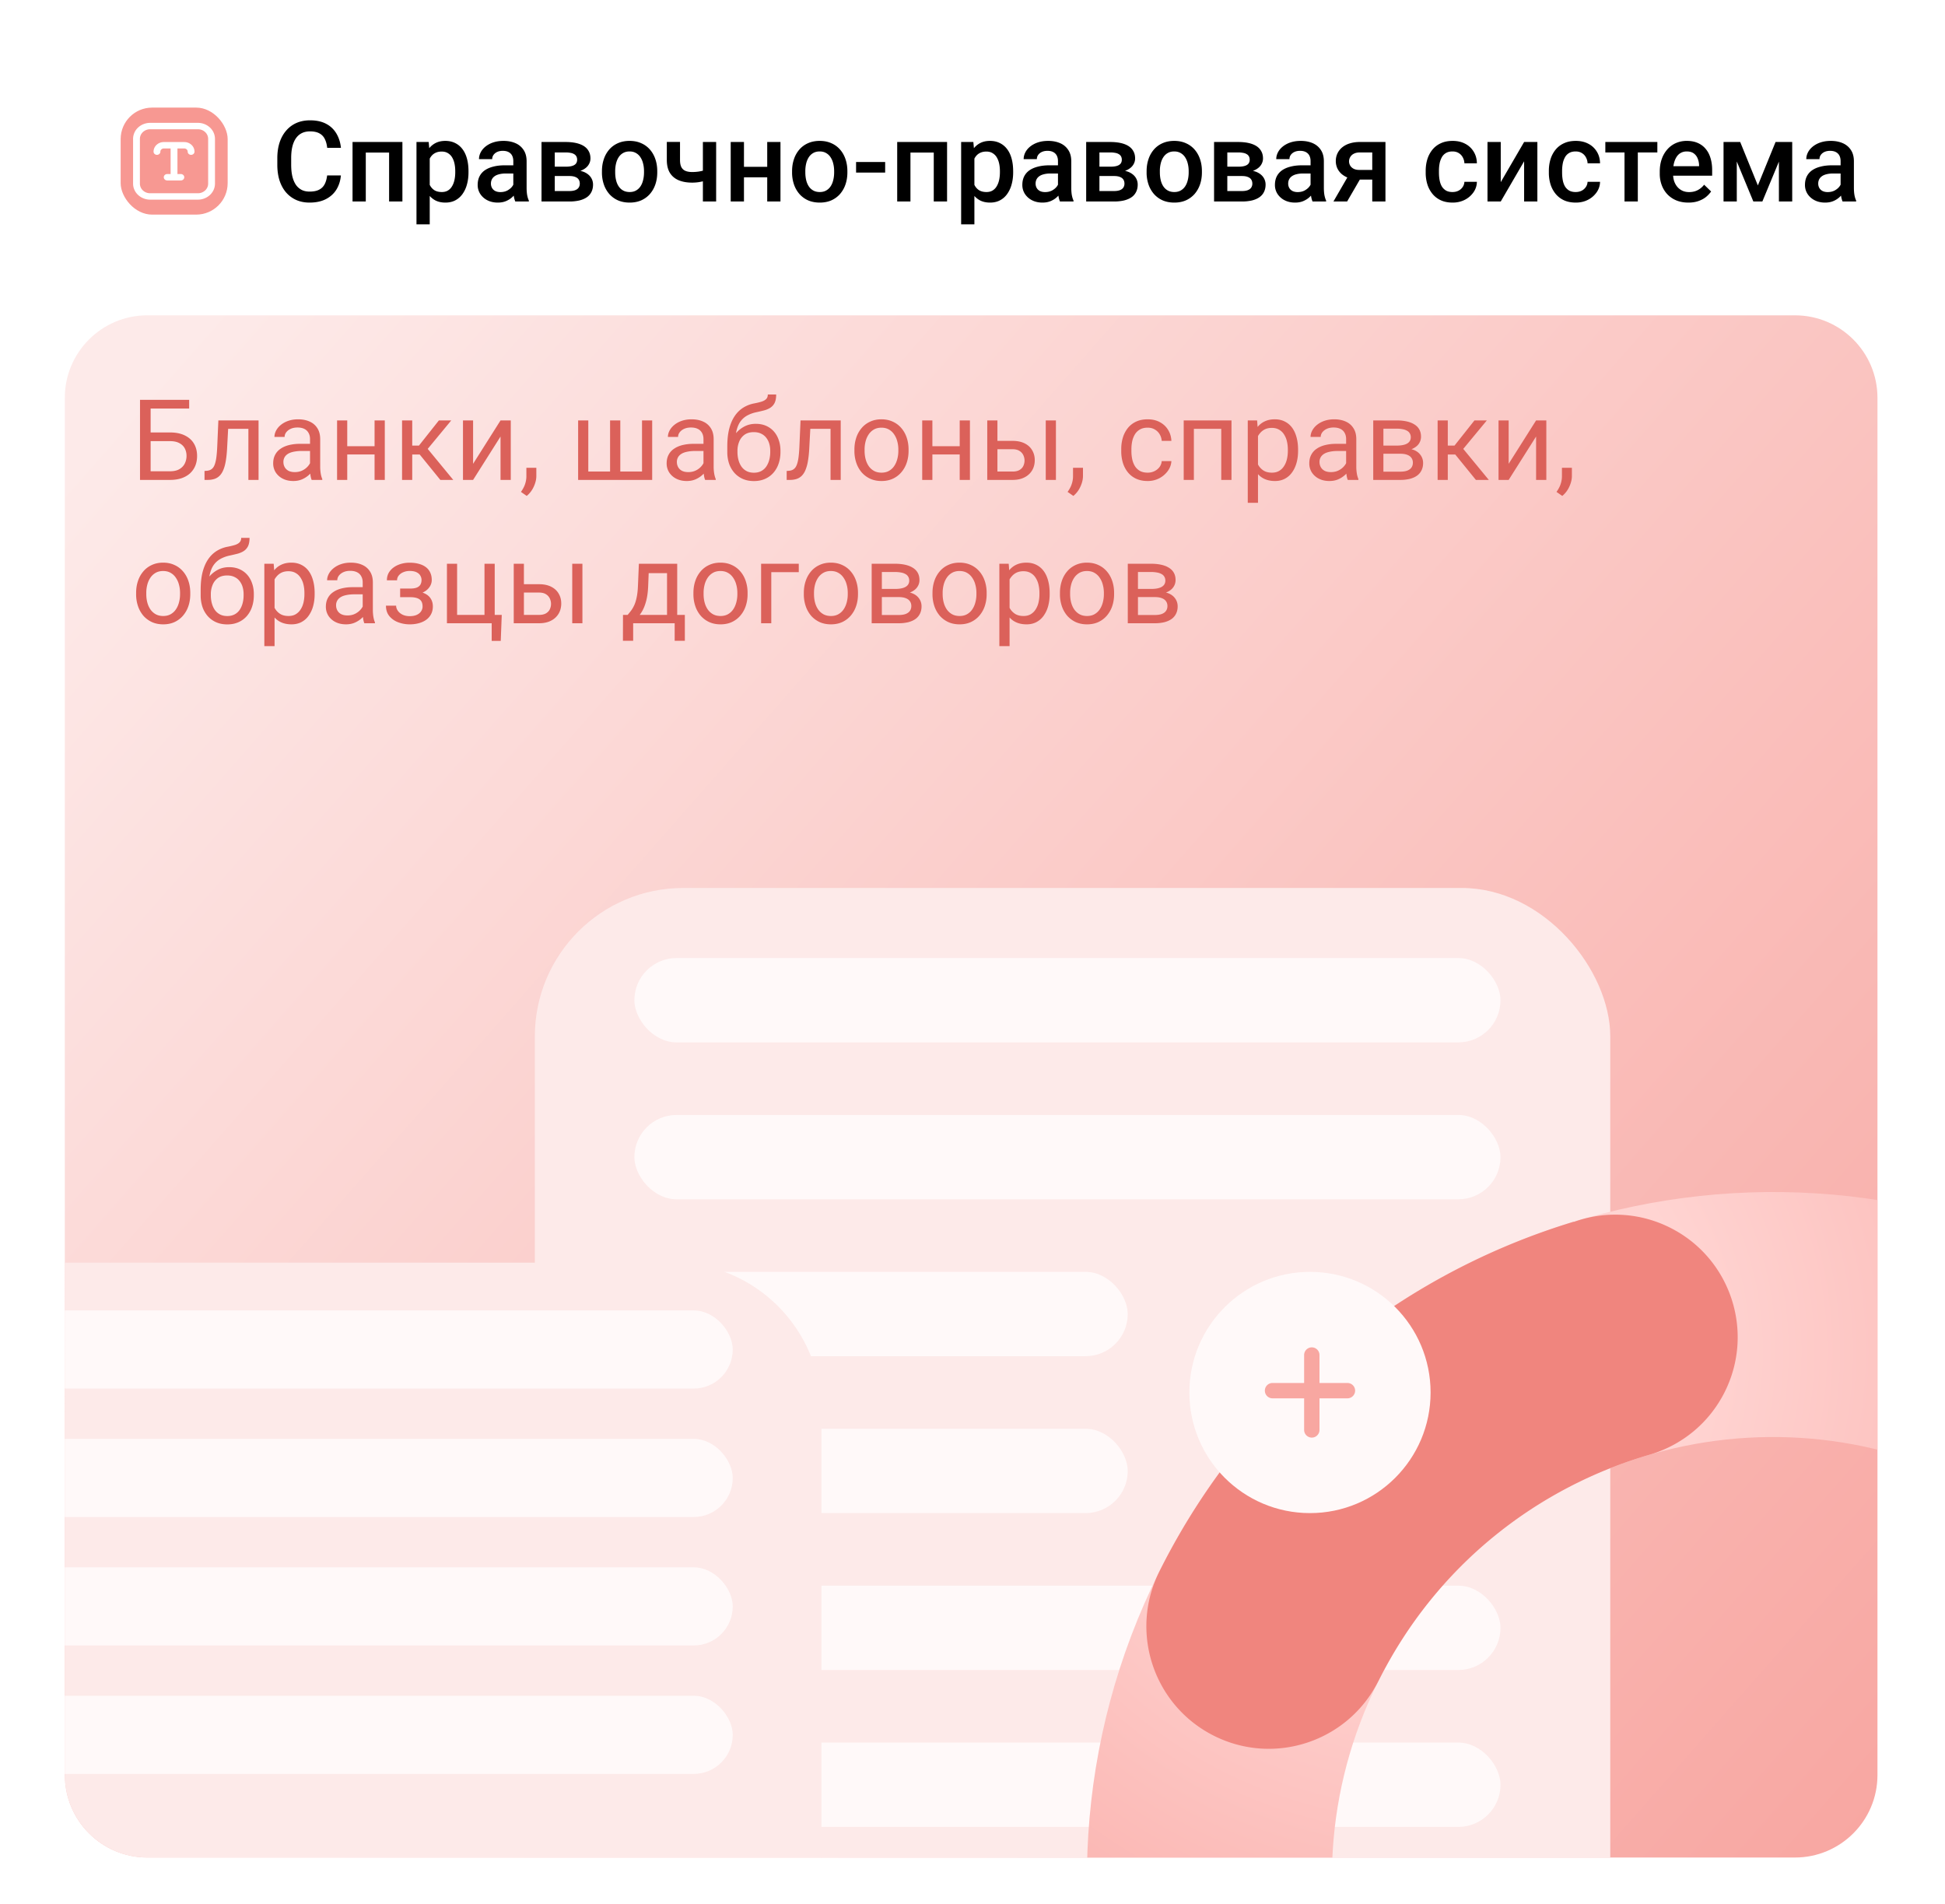 <?xml version="1.0" encoding="UTF-8"?> <svg xmlns="http://www.w3.org/2000/svg" width="380" height="372" fill="none"><rect width="379" height="371" x=".21" y=".115" fill="#fff" rx="18"></rect><g clip-path="url(#a)"><path fill="url(#b)" d="M12.663 77.717c0-8.902 7.216-16.119 16.119-16.119h321.904c8.902 0 16.119 7.217 16.119 16.12v269.028c0 8.902-7.217 16.119-16.119 16.119H28.782c-8.903 0-16.12-7.217-16.12-16.119V77.717Z"></path><path fill="#DB615A" d="M36.959 78.109v1.697h-7.542V93.75h-2.062V78.108h9.604Zm-8.025 6.37H33.2c1.146 0 2.112.193 2.9.58.788.38 1.386.913 1.794 1.6.408.688.612 1.494.612 2.418 0 .687-.114 1.317-.343 1.89-.23.566-.57 1.06-1.02 1.483-.452.415-1.007.737-1.666.966-.659.222-1.418.334-2.277.334h-5.844V78.108h2.073v13.954h3.77c.767 0 1.386-.14 1.86-.419.479-.286.83-.659 1.052-1.117.222-.459.333-.949.333-1.472s-.111-1.002-.333-1.44c-.222-.436-.573-.783-1.053-1.041-.473-.265-1.092-.398-1.858-.398h-4.265V84.48Zm19.83-2.353v1.644h-5.618v-1.644h5.618Zm1.751 0V93.75h-1.987V82.126h1.987Zm-7.852 0h1.998l-.301 5.608c-.05.866-.133 1.633-.247 2.299-.108.659-.258 1.224-.451 1.697-.187.473-.423.86-.71 1.16-.279.294-.615.512-1.01.655a4.173 4.173 0 0 1-1.363.204h-.623V92l.43-.033c.307-.021.569-.093.783-.215.222-.121.409-.3.559-.537.15-.243.272-.555.365-.934.1-.38.176-.83.226-1.354.057-.523.1-1.131.129-1.826l.215-4.974Zm17.907 9.636V85.78c0-.459-.093-.856-.28-1.193a1.828 1.828 0 0 0-.816-.794c-.365-.187-.816-.28-1.353-.28-.502 0-.942.086-1.322.258a2.3 2.3 0 0 0-.88.677c-.208.28-.312.58-.312.902H53.62c0-.415.107-.827.322-1.235.215-.408.523-.777.924-1.107a4.618 4.618 0 0 1 1.46-.795c.574-.2 1.21-.3 1.913-.3.845 0 1.59.143 2.234.43.652.286 1.16.719 1.526 1.3.372.572.558 1.292.558 2.158v5.414c0 .387.032.799.097 1.236.071.437.175.813.311 1.128v.171h-2.073c-.1-.229-.179-.533-.236-.913a7.363 7.363 0 0 1-.086-1.074Zm.344-5.06.021 1.397h-2.009a7.42 7.42 0 0 0-1.514.14c-.444.086-.817.218-1.118.397-.3.18-.53.405-.687.677a1.795 1.795 0 0 0-.236.935c0 .365.082.698.247.999.164.3.411.54.74.72.338.171.75.257 1.236.257.609 0 1.146-.129 1.612-.387a3.353 3.353 0 0 0 1.106-.945c.28-.372.43-.734.451-1.085l.849.956c-.05.301-.186.634-.408 1-.222.364-.52.715-.892 1.052a4.81 4.81 0 0 1-1.31.827c-.502.215-1.068.322-1.698.322-.788 0-1.479-.154-2.073-.462a3.544 3.544 0 0 1-1.375-1.235 3.27 3.27 0 0 1-.483-1.75c0-.624.121-1.172.365-1.644.243-.48.594-.878 1.053-1.193.458-.322 1.01-.566 1.654-.73a8.728 8.728 0 0 1 2.159-.247h2.31Zm12.654.463v1.61h-6.145v-1.61h6.145Zm-5.726-5.039V93.75h-1.987V82.126h1.987Zm7.337 0V93.75h-1.998V82.126h1.998Zm5.36 0V93.75h-1.987V82.126h1.988Zm7.627 0-5.51 6.66h-2.782l-.301-1.74h2.277l3.9-4.92h2.416ZM86.03 93.75l-4.276-5.263 1.279-1.44 5.521 6.703H86.03Zm6.402-3.147 5.36-8.476h1.999V93.75H97.79v-8.475l-5.36 8.475h-1.976V82.126h1.976v8.476Zm12.354.784v1.6c0 .652-.165 1.34-.494 2.063-.33.73-.792 1.34-1.386 1.826l-1.128-.784a6.22 6.22 0 0 0 .58-.966c.157-.323.276-.66.354-1.01a4.5 4.5 0 0 0 .129-1.096v-1.633h1.945Zm8.164-9.26h1.987v9.99h4.254v-9.99h1.998v9.99h4.243v-9.99h1.987V93.75h-14.469V82.126Zm24.492 9.636V85.78c0-.459-.093-.856-.279-1.193a1.83 1.83 0 0 0-.817-.794c-.365-.187-.816-.28-1.353-.28-.502 0-.942.086-1.322.258a2.294 2.294 0 0 0-.88.677c-.208.28-.312.58-.312.902h-1.987c0-.415.107-.827.322-1.235.215-.408.523-.777.924-1.107a4.614 4.614 0 0 1 1.461-.795c.573-.2 1.21-.3 1.912-.3.845 0 1.59.143 2.234.43.652.286 1.16.719 1.526 1.3.372.572.558 1.292.558 2.158v5.414c0 .387.032.799.097 1.236.072.437.175.813.311 1.128v.171h-2.073c-.1-.229-.179-.533-.236-.913a7.405 7.405 0 0 1-.086-1.074Zm.344-5.06.021 1.397h-2.009c-.565 0-1.07.047-1.514.14-.444.086-.817.218-1.117.397-.301.18-.53.405-.688.677a1.79 1.79 0 0 0-.236.935c0 .365.082.698.247.999.164.3.412.54.741.72.337.171.748.257 1.235.257.609 0 1.146-.129 1.612-.387a3.356 3.356 0 0 0 1.106-.945c.279-.372.43-.734.451-1.085l.849.956c-.05.301-.186.634-.408 1a4.762 4.762 0 0 1-.892 1.052c-.365.33-.802.605-1.31.827-.502.215-1.067.322-1.698.322-.787 0-1.479-.154-2.073-.462a3.543 3.543 0 0 1-1.375-1.235 3.272 3.272 0 0 1-.483-1.75c0-.624.121-1.172.365-1.644.243-.48.594-.878 1.053-1.193.458-.322 1.009-.566 1.654-.73a8.722 8.722 0 0 1 2.159-.247h2.31Zm12.224-9.635h1.633c0 .702-.107 1.26-.322 1.676a2.347 2.347 0 0 1-.881.945c-.365.222-.781.39-1.246.505-.458.115-.935.225-1.429.333a6.54 6.54 0 0 0-1.719.612 4.013 4.013 0 0 0-1.353 1.16c-.373.502-.648 1.153-.827 1.955-.172.802-.219 1.794-.14 2.976v.988h-1.633v-.988c0-1.325.126-2.481.376-3.47.258-.988.62-1.822 1.085-2.503a5.653 5.653 0 0 1 1.655-1.622 6.238 6.238 0 0 1 2.126-.827 14.367 14.367 0 0 0 1.44-.344c.401-.128.705-.3.913-.515.215-.215.322-.509.322-.881Zm-2.352 5.726c.759 0 1.436.132 2.03.397a4.353 4.353 0 0 1 1.515 1.106c.415.473.73 1.032.945 1.676.222.638.333 1.332.333 2.084v.237c0 .809-.118 1.56-.355 2.255a5.207 5.207 0 0 1-1.02 1.805 4.63 4.63 0 0 1-1.633 1.192c-.637.287-1.364.43-2.18.43-.817 0-1.547-.143-2.192-.43a4.769 4.769 0 0 1-1.633-1.192 5.345 5.345 0 0 1-1.031-1.805 7.164 7.164 0 0 1-.344-2.255v-.237c0-.179.033-.354.097-.526.064-.172.143-.347.236-.527a4.55 4.55 0 0 0 .269-.569 6.882 6.882 0 0 1 1.085-1.794 5.462 5.462 0 0 1 1.665-1.332c.652-.344 1.389-.516 2.213-.516Zm-.387 1.622c-.73 0-1.332.168-1.805.504a3.053 3.053 0 0 0-1.042 1.343 4.63 4.63 0 0 0-.343 1.794v.237c0 .544.064 1.06.193 1.546.129.487.322.92.58 1.3.265.373.598.666.999.881.408.215.888.322 1.44.322.551 0 1.027-.107 1.428-.322.401-.215.731-.508.988-.88a4.21 4.21 0 0 0 .581-1.3 6.063 6.063 0 0 0 .193-1.547v-.237c0-.487-.065-.949-.193-1.386a3.42 3.42 0 0 0-.591-1.16 2.682 2.682 0 0 0-.999-.795c-.401-.2-.878-.3-1.429-.3Zm15.232-2.289v1.644h-5.618v-1.644h5.618Zm1.751 0V93.75h-1.987V82.126h1.987Zm-7.852 0h1.998l-.301 5.608c-.05.866-.132 1.633-.247 2.299a7.841 7.841 0 0 1-.451 1.697c-.186.473-.423.86-.709 1.16a2.594 2.594 0 0 1-1.01.655 4.17 4.17 0 0 1-1.364.204h-.623V92l.43-.033c.307-.021.569-.093.784-.215.222-.121.408-.3.558-.537.151-.243.272-.555.366-.934.1-.38.175-.83.225-1.354.057-.523.1-1.131.129-1.826l.215-4.974Zm10.527 5.94v-.246c0-.838.122-1.615.365-2.331a5.553 5.553 0 0 1 1.053-1.88 4.709 4.709 0 0 1 1.665-1.246c.652-.301 1.382-.451 2.192-.451.816 0 1.55.15 2.202.45a4.678 4.678 0 0 1 1.676 1.247c.465.53.82 1.157 1.063 1.88.244.716.365 1.493.365 2.33v.248c0 .838-.121 1.615-.365 2.33a5.576 5.576 0 0 1-1.063 1.88 4.885 4.885 0 0 1-1.665 1.247c-.645.293-1.375.44-2.192.44-.816 0-1.55-.147-2.202-.44a4.985 4.985 0 0 1-1.676-1.246 5.693 5.693 0 0 1-1.053-1.88 7.21 7.21 0 0 1-.365-2.331Zm1.988-.246v.247c0 .58.068 1.128.204 1.643.136.509.34.96.612 1.354a3.1 3.1 0 0 0 1.042.935c.415.222.899.333 1.45.333.544 0 1.021-.111 1.429-.333a3 3 0 0 0 1.031-.935c.272-.394.476-.845.612-1.354a6.085 6.085 0 0 0 .215-1.643v-.247c0-.573-.071-1.114-.215-1.622a4.16 4.16 0 0 0-.623-1.364 2.963 2.963 0 0 0-1.031-.946c-.408-.229-.888-.344-1.439-.344-.545 0-1.024.115-1.44.344a3.09 3.09 0 0 0-1.031.945 4.314 4.314 0 0 0-.612 1.365 6.254 6.254 0 0 0-.204 1.622Zm18.97-.655v1.61h-6.144v-1.61h6.144Zm-5.725-5.039V93.75h-1.988V82.126h1.988Zm7.337 0V93.75H187.5V82.126h1.998Zm4.834 3.997h3.491c.938 0 1.729.164 2.374.494.644.322 1.131.77 1.461 1.343.336.565.505 1.21.505 1.933 0 .537-.094 1.042-.28 1.515a3.392 3.392 0 0 1-.838 1.224c-.365.351-.82.627-1.364.828-.537.193-1.156.29-1.858.29h-4.942V82.126h1.988v9.99h2.954c.573 0 1.031-.103 1.375-.31.344-.209.591-.477.741-.806a2.462 2.462 0 0 0 0-2.063 1.925 1.925 0 0 0-.741-.838c-.344-.229-.802-.344-1.375-.344h-3.491v-1.632Zm11.966-3.997V93.75h-1.987V82.126h1.987Zm5.285 9.26v1.6c0 .652-.164 1.34-.494 2.063a4.954 4.954 0 0 1-1.385 1.826l-1.128-.784a6.22 6.22 0 0 0 .58-.966c.157-.323.275-.66.354-1.01a4.5 4.5 0 0 0 .129-1.096v-1.633h1.944Zm12.644.946c.473 0 .91-.097 1.311-.29.401-.194.73-.459.988-.795.258-.344.405-.734.44-1.171h1.891c-.036.687-.269 1.328-.698 1.923a4.775 4.775 0 0 1-1.665 1.428 4.834 4.834 0 0 1-2.267.537c-.874 0-1.636-.154-2.288-.462a4.523 4.523 0 0 1-1.611-1.267 5.638 5.638 0 0 1-.956-1.848 7.786 7.786 0 0 1-.312-2.223v-.452c0-.78.104-1.518.312-2.213a5.621 5.621 0 0 1 .956-1.858c.429-.537.966-.96 1.611-1.267.652-.308 1.414-.462 2.288-.462.91 0 1.704.186 2.385.558.68.365 1.214.867 1.6 1.504.394.63.609 1.346.645 2.149h-1.891a2.857 2.857 0 0 0-.408-1.3 2.543 2.543 0 0 0-.945-.924c-.394-.236-.856-.355-1.386-.355-.609 0-1.121.122-1.536.366a2.698 2.698 0 0 0-.978.966 4.51 4.51 0 0 0-.515 1.343 7.333 7.333 0 0 0-.151 1.493v.452c0 .508.05 1.01.151 1.504.1.494.268.941.505 1.342.243.401.569.724.977.967.416.236.931.355 1.547.355Zm14.609-10.206v1.644h-5.876v-1.644h5.876Zm-5.586 0V93.75h-1.987V82.126h1.987Zm7.348 0V93.75H238.6V82.126h1.998Zm5.178 2.235v13.857h-1.998V82.126h1.826l.172 2.235Zm7.831 3.48v.226c0 .845-.1 1.63-.301 2.352-.2.717-.494 1.34-.881 1.87-.379.53-.848.941-1.407 1.235-.559.293-1.199.44-1.923.44-.737 0-1.389-.121-1.955-.365a3.854 3.854 0 0 1-1.439-1.063 5.444 5.444 0 0 1-.946-1.676 9.713 9.713 0 0 1-.472-2.202v-1.203c.086-.86.247-1.63.483-2.31.236-.68.548-1.26.935-1.74.394-.487.87-.856 1.428-1.107.559-.258 1.204-.386 1.934-.386s1.379.143 1.944.43c.566.279 1.042.68 1.429 1.202.387.523.677 1.15.87 1.88.201.724.301 1.53.301 2.417Zm-1.998.226v-.226c0-.58-.061-1.124-.183-1.632a4.106 4.106 0 0 0-.569-1.354 2.714 2.714 0 0 0-.967-.924c-.394-.229-.863-.344-1.407-.344-.501 0-.938.086-1.311.258a2.835 2.835 0 0 0-.934.698 3.707 3.707 0 0 0-.634.989 5.6 5.6 0 0 0-.354 1.138v2.783c.143.5.343.974.601 1.418.258.437.602.79 1.031 1.063.43.265.971.398 1.622.398.538 0 .999-.111 1.386-.333.394-.23.716-.541.967-.935.258-.394.448-.845.569-1.354a7.12 7.12 0 0 0 .183-1.643Zm11.387 3.695V85.78c0-.459-.093-.856-.28-1.193a1.828 1.828 0 0 0-.816-.794c-.365-.187-.817-.28-1.354-.28-.501 0-.941.086-1.321.258a2.306 2.306 0 0 0-.881.677c-.207.28-.311.58-.311.902h-1.988c0-.415.108-.827.323-1.235.215-.408.522-.777.924-1.107a4.62 4.62 0 0 1 1.46-.795c.573-.2 1.211-.3 1.913-.3.845 0 1.589.143 2.234.43.652.286 1.16.719 1.525 1.3.373.572.559 1.292.559 2.158v5.414c0 .387.032.799.097 1.236a4.8 4.8 0 0 0 .311 1.128v.171h-2.073c-.1-.229-.179-.533-.236-.913a7.267 7.267 0 0 1-.086-1.074Zm.343-5.06.022 1.397h-2.009c-.566 0-1.071.047-1.515.14-.444.086-.816.218-1.117.397-.301.18-.53.405-.687.677a1.79 1.79 0 0 0-.237.935c0 .365.083.698.247.999.165.3.412.54.742.72.336.171.748.257 1.235.257.609 0 1.146-.129 1.611-.387a3.35 3.35 0 0 0 1.107-.945c.279-.372.429-.734.451-1.085l.849.956c-.051.301-.187.634-.409 1a4.802 4.802 0 0 1-2.202 1.88c-.501.214-1.067.321-1.697.321-.788 0-1.479-.154-2.073-.462a3.536 3.536 0 0 1-1.375-1.235 3.264 3.264 0 0 1-.484-1.75c0-.624.122-1.172.366-1.644a3.17 3.17 0 0 1 1.052-1.193c.459-.322 1.01-.566 1.655-.73a8.722 8.722 0 0 1 2.159-.247h2.309Zm10.227 1.934h-3.814l-.021-1.59h3.115c.616 0 1.128-.06 1.536-.182.416-.122.727-.305.935-.548.208-.244.311-.544.311-.902 0-.28-.06-.523-.182-.73a1.329 1.329 0 0 0-.527-.527 2.598 2.598 0 0 0-.88-.312 6.025 6.025 0 0 0-1.214-.107h-2.546v10.011h-1.987V82.126h4.533c.737 0 1.4.065 1.987.194.594.129 1.099.326 1.515.59.422.258.744.588.966.989.222.401.333.874.333 1.418a2.39 2.39 0 0 1-.848 1.837 3.432 3.432 0 0 1-1.031.601c-.409.15-.878.247-1.408.29l-.773.591Zm0 5.114h-4.533l.988-1.612h3.545c.551 0 1.01-.068 1.375-.204.365-.143.637-.344.816-.602.187-.264.28-.58.28-.945s-.093-.677-.28-.934c-.179-.265-.451-.466-.816-.602-.365-.143-.824-.215-1.375-.215h-3.019l.022-1.59h3.77l.72.602c.637.05 1.178.208 1.622.473a2.73 2.73 0 0 1 1.01 1.01c.229.4.344.837.344 1.31 0 .544-.104 1.024-.312 1.44-.2.415-.494.762-.881 1.041-.386.273-.856.48-1.407.623a7.815 7.815 0 0 1-1.869.204Zm9.292-11.624V93.75h-1.987V82.126h1.987Zm7.627 0-5.511 6.66h-2.782l-.301-1.74h2.277l3.9-4.92h2.417Zm-2.138 11.623-4.275-5.263 1.278-1.44 5.522 6.703h-2.525Zm6.403-3.147 5.36-8.476h1.998V93.75h-1.998v-8.475l-5.36 8.475h-1.977V82.126h1.977v8.476Zm12.353.784v1.6c0 .652-.165 1.34-.494 2.063-.33.73-.791 1.34-1.386 1.826l-1.128-.784c.229-.315.423-.637.58-.966a4.56 4.56 0 0 0 .355-1.01 4.5 4.5 0 0 0 .129-1.096v-1.633h1.944Zm-280.51 24.681v-.247c0-.838.121-1.615.364-2.331a5.533 5.533 0 0 1 1.053-1.88 4.69 4.69 0 0 1 1.665-1.246c.652-.301 1.383-.451 2.192-.451.816 0 1.55.15 2.202.451a4.666 4.666 0 0 1 1.676 1.246c.465.53.82 1.156 1.063 1.88.244.716.365 1.493.365 2.331v.247c0 .838-.121 1.615-.365 2.331a5.579 5.579 0 0 1-1.063 1.88 4.874 4.874 0 0 1-1.665 1.246c-.645.294-1.375.44-2.192.44-.816 0-1.55-.146-2.202-.44a4.983 4.983 0 0 1-1.676-1.246 5.678 5.678 0 0 1-1.053-1.88 7.196 7.196 0 0 1-.365-2.331Zm1.987-.247v.247c0 .58.068 1.128.204 1.643.136.509.34.96.612 1.354.28.394.627.705 1.042.935.415.222.899.333 1.45.333.544 0 1.02-.111 1.429-.333.415-.23.759-.541 1.031-.935.272-.394.476-.845.612-1.354a6.106 6.106 0 0 0 .215-1.643v-.247c0-.573-.071-1.114-.215-1.622a4.177 4.177 0 0 0-.623-1.365 2.959 2.959 0 0 0-1.03-.945c-.41-.229-.889-.344-1.44-.344-.545 0-1.024.115-1.44.344a3.089 3.089 0 0 0-1.031.945 4.316 4.316 0 0 0-.612 1.365 6.247 6.247 0 0 0-.204 1.622Zm18.54-10.753h1.633c0 .702-.107 1.26-.322 1.676a2.343 2.343 0 0 1-.88.945c-.366.222-.781.39-1.247.505-.458.114-.934.225-1.428.333a6.553 6.553 0 0 0-1.72.612 4.016 4.016 0 0 0-1.353 1.16c-.372.502-.648 1.153-.827 1.955-.172.803-.218 1.794-.14 2.976v.988h-1.632v-.988c0-1.325.125-2.481.376-3.47.257-.988.62-1.822 1.085-2.503a5.655 5.655 0 0 1 1.654-1.622 6.259 6.259 0 0 1 2.127-.827 14.19 14.19 0 0 0 1.44-.344c.4-.129.705-.3.912-.515.215-.215.323-.509.323-.881Zm-2.352 5.725c.76 0 1.436.133 2.03.398a4.35 4.35 0 0 1 1.515 1.106c.415.473.73 1.032.945 1.676.222.638.333 1.332.333 2.084v.236c0 .81-.118 1.562-.354 2.256a5.208 5.208 0 0 1-1.02 1.805 4.634 4.634 0 0 1-1.633 1.192c-.638.287-1.365.43-2.181.43-.817 0-1.547-.143-2.192-.43a4.767 4.767 0 0 1-1.632-1.192 5.347 5.347 0 0 1-1.032-1.805 7.154 7.154 0 0 1-.343-2.256v-.236c0-.179.032-.354.096-.526.065-.172.144-.348.237-.527.1-.179.19-.368.268-.569a6.915 6.915 0 0 1 1.085-1.794 5.485 5.485 0 0 1 1.665-1.332c.652-.344 1.39-.516 2.213-.516Zm-.387 1.623c-.73 0-1.332.168-1.804.504a3.049 3.049 0 0 0-1.042 1.343 4.632 4.632 0 0 0-.344 1.794v.236c0 .545.064 1.06.193 1.547.13.487.322.921.58 1.3.265.373.598.666 1 .881.408.215.887.322 1.439.322.551 0 1.028-.107 1.428-.322a2.78 2.78 0 0 0 .989-.881c.258-.379.451-.813.58-1.3a6.02 6.02 0 0 0 .193-1.547v-.236c0-.487-.064-.949-.193-1.386a3.43 3.43 0 0 0-.59-1.16 2.691 2.691 0 0 0-1-.795c-.401-.2-.877-.3-1.429-.3Zm9.26-.054v13.857h-1.998v-16.092h1.826l.172 2.235Zm7.831 3.48v.226c0 .845-.1 1.629-.3 2.352a5.78 5.78 0 0 1-.881 1.87 4.01 4.01 0 0 1-1.408 1.235c-.558.294-1.2.44-1.923.44-.737 0-1.389-.121-1.955-.365a3.855 3.855 0 0 1-1.44-1.063 5.435 5.435 0 0 1-.944-1.676 9.707 9.707 0 0 1-.473-2.202v-1.203c.086-.86.247-1.63.483-2.31.237-.68.548-1.26.935-1.74.394-.487.87-.856 1.429-1.107.558-.257 1.203-.386 1.933-.386s1.379.143 1.945.429c.565.28 1.042.681 1.428 1.203.387.523.677 1.15.87 1.88.2.724.301 1.529.301 2.417Zm-1.998.226v-.226c0-.58-.06-1.124-.182-1.633a4.13 4.13 0 0 0-.57-1.353 2.712 2.712 0 0 0-.967-.924c-.394-.229-.863-.344-1.407-.344-.501 0-.938.086-1.31.258a2.843 2.843 0 0 0-.935.698 3.71 3.71 0 0 0-.634.989 5.69 5.69 0 0 0-.354 1.138v2.783c.143.501.343.974.601 1.418.258.436.602.791 1.032 1.063.43.265.97.398 1.622.398.537 0 .999-.111 1.385-.333.394-.23.716-.541.967-.935.258-.394.448-.845.57-1.354a7.13 7.13 0 0 0 .182-1.643Zm11.387 3.695v-5.983c0-.459-.093-.856-.28-1.193a1.828 1.828 0 0 0-.816-.794c-.365-.187-.816-.28-1.353-.28-.502 0-.942.086-1.322.258a2.295 2.295 0 0 0-.88.677c-.208.279-.312.58-.312.902H63.91c0-.415.107-.827.322-1.235.215-.408.523-.777.924-1.107a4.643 4.643 0 0 1 1.46-.795c.574-.2 1.211-.3 1.913-.3.845 0 1.59.143 2.234.429.652.287 1.16.72 1.526 1.3.372.573.558 1.293.558 2.159v5.414c0 .387.032.799.097 1.236.071.437.175.813.311 1.128v.172h-2.073c-.1-.23-.179-.534-.236-.914a7.347 7.347 0 0 1-.086-1.074Zm.344-5.059.021 1.396h-2.009c-.566 0-1.07.047-1.514.14-.444.086-.817.218-1.118.397-.3.179-.53.405-.687.677a1.794 1.794 0 0 0-.236.935c0 .365.082.698.247.999.164.3.411.54.74.719.338.172.75.258 1.236.258.609 0 1.146-.129 1.612-.387a3.348 3.348 0 0 0 1.106-.945c.28-.372.43-.734.451-1.085l.849.956c-.05.301-.186.634-.408.999a4.793 4.793 0 0 1-2.203 1.88c-.5.215-1.067.322-1.697.322-.787 0-1.479-.154-2.073-.462a3.541 3.541 0 0 1-1.375-1.235 3.27 3.27 0 0 1-.483-1.751c0-.623.121-1.171.365-1.643.243-.48.594-.878 1.053-1.193.458-.322 1.01-.566 1.654-.73a8.714 8.714 0 0 1 2.159-.247h2.31Zm9.109 1.493h-2.138v-1.225h1.977c.551 0 .988-.068 1.31-.204.323-.143.552-.34.688-.591.136-.25.204-.544.204-.881 0-.3-.079-.583-.236-.848-.15-.272-.394-.491-.73-.655-.337-.172-.789-.258-1.354-.258-.459 0-.874.082-1.246.247a2.21 2.21 0 0 0-.892.655c-.215.272-.322.58-.322.924h-1.988c0-.709.2-1.318.602-1.826.408-.516.949-.913 1.622-1.193a5.805 5.805 0 0 1 2.224-.419c.673 0 1.274.076 1.804.226.537.143.992.358 1.365.644.372.28.655.631.848 1.053.2.416.301.899.301 1.45 0 .394-.093.767-.28 1.118a2.907 2.907 0 0 1-.805.934c-.35.265-.777.473-1.278.623a5.73 5.73 0 0 1-1.676.226Zm-2.138-.752h2.138c.695 0 1.307.068 1.837.204.53.129.974.322 1.332.58.358.258.626.577.806.956.186.372.279.802.279 1.289 0 .544-.111 1.035-.333 1.472a3.08 3.08 0 0 1-.924 1.096c-.401.3-.88.529-1.44.687a6.66 6.66 0 0 1-1.836.236 6.382 6.382 0 0 1-2.192-.386 4.094 4.094 0 0 1-1.75-1.193c-.459-.544-.688-1.235-.688-2.073h1.987c0 .351.111.684.333.999.222.315.53.569.924.763.401.193.863.29 1.386.29.558 0 1.024-.086 1.396-.258.373-.172.652-.401.838-.688.193-.286.29-.598.29-.934 0-.437-.086-.788-.258-1.053-.172-.265-.437-.458-.795-.58-.35-.129-.802-.193-1.353-.193h-1.977v-1.214Zm9.142 6.306v-11.624h1.987v9.991h5.35v-9.991h1.998v11.624h-9.335Zm10.71-1.633-.194 5.081h-1.772v-3.448h-1.515v-1.633h3.48Zm3.792-5.994h3.491c.938 0 1.73.164 2.374.494.645.322 1.132.77 1.461 1.342.337.566.505 1.211.505 1.934 0 .537-.093 1.042-.279 1.515a3.42 3.42 0 0 1-.838 1.224c-.366.351-.82.627-1.365.827-.537.194-1.156.291-1.858.291h-4.941v-11.624h1.987v9.991h2.954c.573 0 1.031-.104 1.375-.312.344-.208.591-.476.741-.805.151-.33.226-.674.226-1.032 0-.351-.075-.694-.226-1.031a1.923 1.923 0 0 0-.741-.838c-.344-.229-.802-.344-1.375-.344h-3.491v-1.632Zm11.967-3.997v11.624h-1.988v-11.624h1.988Zm11.032 0h1.987l-.172 4.351c-.043 1.103-.168 2.055-.376 2.857-.207.803-.472 1.486-.795 2.052a6.124 6.124 0 0 1-1.085 1.407c-.393.38-.802.699-1.224.957h-.988l.053-1.623.408-.01c.237-.28.466-.566.688-.86.222-.3.426-.655.612-1.063.186-.416.34-.92.462-1.515.129-.601.211-1.335.247-2.202l.183-4.351Zm.494 0h6.993v11.624h-1.987v-9.787h-5.006v-1.837Zm-3.599 9.991h12.085v5.059h-1.987v-3.426h-8.11v3.426h-1.998l.01-5.059Zm13.761-4.05v-.247c0-.838.122-1.615.365-2.331a5.548 5.548 0 0 1 1.053-1.88 4.685 4.685 0 0 1 1.665-1.246c.652-.301 1.382-.451 2.192-.451.816 0 1.55.15 2.202.451a4.66 4.66 0 0 1 1.675 1.246c.466.53.82 1.156 1.064 1.88a7.21 7.21 0 0 1 .365 2.331v.247a7.21 7.21 0 0 1-.365 2.331 5.58 5.58 0 0 1-1.064 1.88 4.868 4.868 0 0 1-1.665 1.246c-.644.294-1.375.44-2.191.44-.816 0-1.55-.146-2.202-.44a4.988 4.988 0 0 1-1.676-1.246 5.695 5.695 0 0 1-1.053-1.88 7.21 7.21 0 0 1-.365-2.331Zm1.987-.247v.247c0 .58.068 1.128.205 1.643.136.509.34.96.612 1.354a3.1 3.1 0 0 0 1.042.935c.415.222.899.333 1.45.333.544 0 1.021-.111 1.429-.333.415-.23.759-.541 1.031-.935.272-.394.476-.845.612-1.354a6.118 6.118 0 0 0 .215-1.643v-.247c0-.573-.072-1.114-.215-1.622a4.163 4.163 0 0 0-.623-1.365 2.96 2.96 0 0 0-1.031-.945c-.408-.229-.888-.344-1.439-.344-.545 0-1.025.115-1.44.344a3.087 3.087 0 0 0-1.031.945 4.316 4.316 0 0 0-.612 1.365 6.208 6.208 0 0 0-.205 1.622Zm18.595-5.694v1.644h-5.371v9.98h-1.987v-11.624h7.358Zm.988 5.941v-.247c0-.838.122-1.615.366-2.331a5.53 5.53 0 0 1 1.052-1.88 4.703 4.703 0 0 1 1.665-1.246c.652-.301 1.383-.451 2.192-.451.816 0 1.55.15 2.202.451a4.672 4.672 0 0 1 1.676 1.246c.465.53.82 1.156 1.063 1.88.244.716.365 1.493.365 2.331v.247c0 .838-.121 1.615-.365 2.331a5.578 5.578 0 0 1-1.063 1.88 4.887 4.887 0 0 1-1.665 1.246c-.645.294-1.375.44-2.192.44-.816 0-1.55-.146-2.202-.44a4.988 4.988 0 0 1-1.676-1.246 5.675 5.675 0 0 1-1.052-1.88 7.183 7.183 0 0 1-.366-2.331Zm1.988-.247v.247c0 .58.068 1.128.204 1.643.136.509.34.96.612 1.354.279.394.627.705 1.042.935.415.222.899.333 1.45.333.545 0 1.021-.111 1.429-.333.415-.23.759-.541 1.031-.935.272-.394.477-.845.613-1.354a6.118 6.118 0 0 0 .214-1.643v-.247c0-.573-.071-1.114-.214-1.622a4.183 4.183 0 0 0-.623-1.365 2.963 2.963 0 0 0-1.032-.945c-.408-.229-.888-.344-1.439-.344-.544 0-1.024.115-1.44.344a3.087 3.087 0 0 0-1.031.945 4.316 4.316 0 0 0-.612 1.365 6.251 6.251 0 0 0-.204 1.622Zm16.543.816h-3.814l-.021-1.59h3.115c.616 0 1.128-.06 1.536-.182.415-.122.727-.305.935-.548.207-.244.311-.544.311-.902 0-.28-.061-.523-.182-.731a1.326 1.326 0 0 0-.527-.526 2.611 2.611 0 0 0-.881-.312 6.057 6.057 0 0 0-1.214-.107h-2.545v10.012h-1.988v-11.624h4.533c.738 0 1.401.065 1.988.194.594.129 1.099.326 1.514.591.423.257.745.587.967.988.222.401.333.874.333 1.418 0 .351-.071.684-.215.999a2.457 2.457 0 0 1-.633.838c-.28.243-.623.444-1.032.601a5.286 5.286 0 0 1-1.407.29l-.773.591Zm0 5.114h-4.534l.989-1.612h3.545c.551 0 1.009-.068 1.375-.204.365-.143.637-.344.816-.601.186-.265.279-.581.279-.946s-.093-.677-.279-.934c-.179-.265-.451-.466-.816-.602-.366-.143-.824-.215-1.375-.215h-3.019l.022-1.59h3.77l.72.602c.637.05 1.178.208 1.622.473a2.73 2.73 0 0 1 1.01 1.009c.229.401.343.838.343 1.311 0 .544-.103 1.024-.311 1.439a2.736 2.736 0 0 1-.881 1.042c-.387.272-.856.48-1.407.623a7.83 7.83 0 0 1-1.869.205Zm6.606-5.683v-.247c0-.838.122-1.615.365-2.331a5.548 5.548 0 0 1 1.053-1.88 4.685 4.685 0 0 1 1.665-1.246c.652-.301 1.382-.451 2.192-.451.816 0 1.55.15 2.202.451a4.66 4.66 0 0 1 1.675 1.246c.466.53.82 1.156 1.064 1.88a7.21 7.21 0 0 1 .365 2.331v.247a7.21 7.21 0 0 1-.365 2.331 5.58 5.58 0 0 1-1.064 1.88 4.868 4.868 0 0 1-1.665 1.246c-.644.294-1.375.44-2.191.44-.816 0-1.55-.146-2.202-.44a4.988 4.988 0 0 1-1.676-1.246 5.695 5.695 0 0 1-1.053-1.88 7.21 7.21 0 0 1-.365-2.331Zm1.987-.247v.247c0 .58.068 1.128.205 1.643.136.509.34.96.612 1.354a3.1 3.1 0 0 0 1.042.935c.415.222.899.333 1.45.333.544 0 1.021-.111 1.429-.333.415-.23.759-.541 1.031-.935.272-.394.476-.845.612-1.354a6.078 6.078 0 0 0 .215-1.643v-.247c0-.573-.071-1.114-.215-1.622a4.163 4.163 0 0 0-.623-1.365 2.96 2.96 0 0 0-1.031-.945c-.408-.229-.888-.344-1.439-.344-.545 0-1.025.115-1.44.344a3.087 3.087 0 0 0-1.031.945 4.316 4.316 0 0 0-.612 1.365 6.208 6.208 0 0 0-.205 1.622Zm13.074-3.459v13.857h-1.998v-16.092h1.826l.172 2.235Zm7.831 3.48v.226c0 .845-.101 1.629-.301 2.352a5.785 5.785 0 0 1-.881 1.87 4.01 4.01 0 0 1-1.407 1.235c-.559.294-1.2.44-1.923.44-.738 0-1.389-.121-1.955-.365a3.856 3.856 0 0 1-1.44-1.063 5.447 5.447 0 0 1-.945-1.676 9.665 9.665 0 0 1-.472-2.202v-1.203c.085-.86.247-1.63.483-2.31.236-.68.548-1.26.934-1.74a3.849 3.849 0 0 1 1.429-1.107c.559-.257 1.203-.386 1.934-.386.73 0 1.378.143 1.944.429.566.28 1.042.681 1.429 1.203.387.523.677 1.15.87 1.88.2.724.301 1.529.301 2.417Zm-1.998.226v-.226c0-.58-.061-1.124-.183-1.633a4.132 4.132 0 0 0-.569-1.353 2.714 2.714 0 0 0-.967-.924c-.394-.229-.863-.344-1.407-.344-.502 0-.938.086-1.311.258a2.835 2.835 0 0 0-.934.698 3.712 3.712 0 0 0-.634.989 5.671 5.671 0 0 0-.355 1.138v2.783c.144.501.344.974.602 1.418a3.12 3.12 0 0 0 1.031 1.063c.43.265.97.398 1.622.398.537 0 .999-.111 1.386-.333.394-.23.716-.541.967-.935a4.26 4.26 0 0 0 .569-1.354 7.113 7.113 0 0 0 .183-1.643Zm4.007 0v-.247c0-.838.121-1.615.365-2.331a5.53 5.53 0 0 1 1.052-1.88 4.697 4.697 0 0 1 1.666-1.246c.651-.301 1.382-.451 2.191-.451.816 0 1.55.15 2.202.451a4.664 4.664 0 0 1 1.676 1.246c.465.53.82 1.156 1.063 1.88.244.716.366 1.493.366 2.331v.247c0 .838-.122 1.615-.366 2.331a5.578 5.578 0 0 1-1.063 1.88 4.868 4.868 0 0 1-1.665 1.246c-.645.294-1.375.44-2.192.44-.816 0-1.55-.146-2.202-.44a4.998 4.998 0 0 1-1.676-1.246 5.675 5.675 0 0 1-1.052-1.88 7.183 7.183 0 0 1-.365-2.331Zm1.987-.247v.247c0 .58.068 1.128.204 1.643.136.509.34.96.612 1.354.28.394.627.705 1.042.935.416.222.899.333 1.45.333.545 0 1.021-.111 1.429-.333.415-.23.759-.541 1.031-.935.273-.394.477-.845.613-1.354a6.118 6.118 0 0 0 .215-1.643v-.247c0-.573-.072-1.114-.215-1.622a4.183 4.183 0 0 0-.623-1.365 2.954 2.954 0 0 0-1.032-.945c-.408-.229-.888-.344-1.439-.344-.544 0-1.024.115-1.44.344a3.097 3.097 0 0 0-1.031.945 4.316 4.316 0 0 0-.612 1.365 6.251 6.251 0 0 0-.204 1.622Zm16.543.816h-3.814l-.021-1.59h3.115c.616 0 1.128-.06 1.536-.182.416-.122.727-.305.935-.548.207-.244.311-.544.311-.902 0-.28-.061-.523-.182-.731a1.326 1.326 0 0 0-.527-.526 2.611 2.611 0 0 0-.881-.312 6.054 6.054 0 0 0-1.213-.107h-2.546v10.012h-1.988v-11.624h4.534c.737 0 1.4.065 1.987.194.594.129 1.099.326 1.515.591.422.257.744.587.966.988.222.401.333.874.333 1.418 0 .351-.071.684-.215.999a2.457 2.457 0 0 1-.633.838c-.28.243-.623.444-1.032.601a5.286 5.286 0 0 1-1.407.29l-.773.591Zm0 5.114h-4.533l.988-1.612h3.545c.551 0 1.01-.068 1.375-.204.365-.143.637-.344.816-.601.186-.265.279-.581.279-.946s-.093-.677-.279-.934c-.179-.265-.451-.466-.816-.602-.365-.143-.824-.215-1.375-.215h-3.019l.022-1.59h3.77l.72.602c.637.05 1.178.208 1.622.473a2.73 2.73 0 0 1 1.01 1.009c.229.401.344.838.344 1.311 0 .544-.104 1.024-.312 1.439a2.736 2.736 0 0 1-.881 1.042c-.387.272-.856.48-1.407.623a7.824 7.824 0 0 1-1.869.205Z"></path><g filter="url(#c)"><rect width="210.111" height="268.398" x="103.492" y="166.466" fill="#FDEAE9" rx="29"></rect></g><rect width="169.212" height="16.474" x="123.942" y="187.154" fill="#FFF9F9" rx="8.237"></rect><rect width="96.385" height="16.474" x="123.942" y="279.108" fill="#FFF9F9" rx="8.237"></rect><rect width="169.212" height="16.474" x="123.942" y="217.806" fill="#FFF9F9" rx="8.237"></rect><rect width="169.212" height="16.474" x="123.942" y="309.759" fill="#FFF9F9" rx="8.237"></rect><rect width="96.385" height="16.474" x="123.942" y="248.457" fill="#FFF9F9" rx="8.237"></rect><rect width="169.212" height="16.474" x="123.942" y="340.411" fill="#FFF9F9" rx="8.237"></rect><g filter="url(#d)"><path fill="#FDEAE9" d="M-50.62 268.659c0-16.016 12.984-29 29-29h152.112c16.016 0 29 12.984 29 29v94.206H-50.62v-94.206Z"></path></g><rect width="162.569" height="15.262" x="-19.41" y="255.991" fill="#FFF9F9" rx="7.631"></rect><rect width="162.569" height="15.262" x="-19.41" y="331.27" fill="#FFF9F9" rx="7.631"></rect><rect width="162.569" height="15.262" x="-19.41" y="281.084" fill="#FFF9F9" rx="7.631"></rect><rect width="162.569" height="15.262" x="-19.41" y="306.177" fill="#FFF9F9" rx="7.631"></rect><path fill="url(#e)" d="M406.2 247c66.195 33.051 93.065 113.507 60.013 179.703s-113.508 93.065-179.704 60.013c-66.196-33.052-93.064-113.508-60.012-179.704C259.548 240.817 340.004 213.948 406.2 247Zm-21.375 42.809c-42.552-21.246-94.271-3.973-115.518 38.579-21.246 42.552-3.974 94.27 38.578 115.516 42.552 21.247 94.271 3.975 115.517-38.576 21.247-42.552 3.975-94.272-38.577-115.519Z"></path><path fill="#F0857E" d="M326.257 239.808c11.82 5.902 16.618 20.269 10.717 32.089-3.039 6.087-8.323 10.31-14.348 12.171l.002.005c-22.38 6.421-42.1 21.841-53.32 44.313l-.001.002-.005-.002-.001.002c-5.902 11.82-20.269 16.618-32.089 10.716-11.821-5.902-16.619-20.269-10.717-32.089l.001-.004c17.124-34.294 46.971-58.031 80.966-68.351l.013.04a23.854 23.854 0 0 1 18.782 1.108Z"></path><circle cx="255.935" cy="272.02" r="23.563" fill="#FFF9F9"></circle><path fill="#F8A7A1" d="M256.292 263.205a1.5 1.5 0 0 1 1.5 1.5v5.458h5.457l.154.007a1.5 1.5 0 0 1 0 2.985l-.154.008h-5.457v6.171l-.008.155a1.5 1.5 0 0 1-2.984-.001l-.008-.155v-6.17h-6.173a1.5 1.5 0 0 1 0-3h6.173v-5.459a1.5 1.5 0 0 1 1.5-1.499Z"></path></g><path fill="#000" d="M63.913 34.269H66.6c-.086 1.024-.373 1.937-.86 2.74-.487.794-1.17 1.42-2.052 1.88-.88.457-1.951.687-3.211.687-.967 0-1.837-.172-2.61-.516a5.724 5.724 0 0 1-1.988-1.482c-.551-.645-.974-1.422-1.268-2.331-.286-.91-.43-1.927-.43-3.051v-1.3c0-1.124.148-2.141.441-3.05.3-.91.73-1.687 1.29-2.332a5.572 5.572 0 0 1 2.008-1.493c.788-.344 1.672-.516 2.653-.516 1.246 0 2.3.23 3.158.688a4.966 4.966 0 0 1 1.998 1.901c.48.81.774 1.737.881 2.782h-2.685c-.072-.673-.23-1.25-.473-1.729a2.436 2.436 0 0 0-1.053-1.096c-.465-.257-1.074-.386-1.826-.386-.616 0-1.153.114-1.611.343-.458.23-.841.566-1.15 1.01-.307.444-.54.992-.698 1.644-.15.644-.225 1.382-.225 2.213v1.32c0 .789.068 1.505.204 2.15.143.637.358 1.184.644 1.643a3.11 3.11 0 0 0 1.117 1.063c.452.25.992.376 1.623.376.766 0 1.385-.121 1.858-.365.48-.243.841-.598 1.085-1.063.25-.473.415-1.05.494-1.73Zm12.676-6.531V29.8h-5.736v-2.062h5.736Zm-5.124 0V39.36h-2.589V27.738h2.589Zm7.154 0V39.36h-2.6V27.738h2.6Zm5.339 2.234V43.83h-2.589V27.738h2.385l.204 2.234Zm7.573 3.47v.225c0 .846-.1 1.63-.3 2.353a5.749 5.749 0 0 1-.87 1.88c-.38.53-.85.942-1.408 1.235-.559.294-1.203.44-1.934.44-.723 0-1.357-.132-1.9-.397a3.897 3.897 0 0 1-1.365-1.15 6.24 6.24 0 0 1-.902-1.74c-.222-.673-.38-1.41-.473-2.212v-.87c.093-.853.25-1.626.473-2.32.229-.695.53-1.293.902-1.795a3.853 3.853 0 0 1 1.364-1.16c.537-.272 1.164-.408 1.88-.408.73 0 1.379.143 1.944.43.566.279 1.042.68 1.43 1.203.386.515.676 1.138.87 1.869.193.723.29 1.529.29 2.417Zm-2.589.225v-.225c0-.537-.05-1.035-.15-1.493a3.899 3.899 0 0 0-.473-1.225 2.314 2.314 0 0 0-.827-.816c-.33-.2-.727-.301-1.192-.301-.459 0-.852.079-1.182.236-.33.15-.605.362-.827.634-.222.272-.394.59-.516.956a5.724 5.724 0 0 0-.257 1.171v2.084c.085.516.232.988.44 1.418.208.43.501.773.88 1.031.388.25.882.376 1.483.376.466 0 .863-.1 1.193-.3.33-.201.598-.477.805-.828.215-.358.373-.77.473-1.235.1-.466.15-.96.15-1.483Zm11.344 3.363v-5.543c0-.415-.075-.774-.225-1.074-.15-.301-.38-.534-.688-.699-.3-.164-.68-.247-1.139-.247-.422 0-.787.072-1.095.215a1.772 1.772 0 0 0-.72.58 1.4 1.4 0 0 0-.258.827h-2.578c0-.458.111-.902.333-1.332.222-.43.544-.813.967-1.15a4.826 4.826 0 0 1 1.514-.794c.588-.193 1.247-.29 1.977-.29.874 0 1.647.147 2.32.44a3.527 3.527 0 0 1 1.601 1.332c.394.588.591 1.325.591 2.213v5.167c0 .53.036 1.007.107 1.429.079.415.19.777.333 1.085v.172h-2.653a4.542 4.542 0 0 1-.29-1.064 8.612 8.612 0 0 1-.097-1.267Zm.376-4.738.022 1.601h-1.859c-.48 0-.902.047-1.267.14-.366.086-.67.215-.914.386-.243.172-.426.38-.547.623-.122.244-.183.52-.183.828 0 .308.072.59.215.848.143.25.35.448.623.591.28.143.616.215 1.01.215.53 0 .992-.108 1.385-.322.401-.222.717-.49.946-.806.229-.322.351-.627.365-.913l.838 1.15a3.927 3.927 0 0 1-.441.945 4.543 4.543 0 0 1-.816.966c-.33.301-.727.548-1.192.742-.459.193-.989.29-1.59.29-.76 0-1.436-.15-2.03-.452a3.61 3.61 0 0 1-1.397-1.235 3.203 3.203 0 0 1-.505-1.772c0-.616.115-1.16.344-1.633A3.2 3.2 0 0 1 94.7 33.28c.459-.322 1.017-.566 1.676-.73.659-.173 1.41-.259 2.256-.259h2.03Zm10.581 2.095h-3.717l-.021-1.826h3.051c.501 0 .913-.05 1.235-.15.329-.1.573-.251.73-.452.158-.207.237-.458.237-.752 0-.243-.047-.454-.14-.633a1.079 1.079 0 0 0-.43-.451 1.874 1.874 0 0 0-.709-.258 4.914 4.914 0 0 0-.977-.086h-2.116v9.582h-2.589V27.738h4.705c.745 0 1.414.064 2.009.193.601.13 1.113.326 1.536.591.422.265.745.602.967 1.01.229.4.343.873.343 1.418 0 .358-.078.694-.236 1.01a2.41 2.41 0 0 1-.677.837c-.3.244-.669.444-1.106.602-.437.15-.938.243-1.504.28l-.591.708Zm0 4.974h-4.469l1.032-2.041h3.437c.458 0 .838-.057 1.139-.172.301-.115.523-.28.666-.494.15-.222.225-.484.225-.784 0-.308-.071-.573-.214-.795-.144-.222-.366-.39-.666-.505-.294-.122-.677-.183-1.15-.183h-2.954l.022-1.826h3.512l.741.709c.738.05 1.35.208 1.837.473.487.265.853.598 1.096.999.244.4.365.838.365 1.31 0 .544-.104 1.024-.311 1.44a2.682 2.682 0 0 1-.903 1.042c-.393.272-.877.48-1.45.623a8.49 8.49 0 0 1-1.955.204Zm6.36-5.683v-.247c0-.838.121-1.615.365-2.33a5.52 5.52 0 0 1 1.053-1.88 4.746 4.746 0 0 1 1.697-1.247c.673-.3 1.432-.451 2.277-.451.852 0 1.611.15 2.277.451a4.717 4.717 0 0 1 1.708 1.246c.466.53.82 1.157 1.064 1.88.243.716.365 1.493.365 2.331v.247c0 .838-.122 1.615-.365 2.331a5.58 5.58 0 0 1-1.064 1.88 4.923 4.923 0 0 1-1.697 1.246c-.666.294-1.421.44-2.266.44-.853 0-1.615-.146-2.288-.44a4.927 4.927 0 0 1-1.698-1.246 5.577 5.577 0 0 1-1.063-1.88 7.184 7.184 0 0 1-.365-2.33Zm2.588-.247v.247c0 .523.054 1.017.162 1.483.107.465.275.873.504 1.224.23.351.523.627.881.827.358.2.784.301 1.279.301.479 0 .895-.1 1.246-.3.358-.201.651-.477.881-.828.229-.35.397-.759.504-1.224.115-.466.172-.96.172-1.483v-.247c0-.515-.057-1.002-.172-1.46a3.749 3.749 0 0 0-.515-1.236 2.464 2.464 0 0 0-.881-.838c-.351-.208-.77-.312-1.257-.312-.487 0-.909.104-1.267.312-.351.2-.641.48-.871.838-.229.358-.397.77-.504 1.235a6.354 6.354 0 0 0-.162 1.461Zm19.723-5.693V39.36h-2.589V27.738h2.589Zm-1.096 5.145v2.052a9.083 9.083 0 0 1-1.063.376c-.387.108-.795.197-1.225.269a8.751 8.751 0 0 1-1.3.096c-1.024 0-1.908-.157-2.653-.472-.737-.316-1.307-.799-1.708-1.45-.394-.66-.591-1.494-.591-2.503v-3.524h2.578v3.523c0 .58.086 1.042.258 1.386.179.344.444.591.795.741.351.15.792.226 1.321.226a8.74 8.74 0 0 0 1.257-.086c.394-.064.784-.15 1.171-.258a14.43 14.43 0 0 0 1.16-.376Zm11.795-.29v2.041h-6.015v-2.04h6.015Zm-5.263-4.855V39.36h-2.589V27.738h2.589Zm7.132 0V39.36h-2.588V27.738h2.588Zm2.267 5.94v-.247c0-.838.122-1.615.365-2.33a5.554 5.554 0 0 1 1.053-1.88 4.746 4.746 0 0 1 1.697-1.247c.673-.3 1.433-.451 2.278-.451.852 0 1.611.15 2.277.451a4.734 4.734 0 0 1 1.708 1.246c.465.53.82 1.157 1.063 1.88.244.716.366 1.493.366 2.331v.247c0 .838-.122 1.615-.366 2.331a5.577 5.577 0 0 1-1.063 1.88 4.932 4.932 0 0 1-1.697 1.246c-.666.294-1.422.44-2.267.44-.852 0-1.615-.146-2.288-.44a4.923 4.923 0 0 1-1.697-1.246 5.58 5.58 0 0 1-1.064-1.88 7.211 7.211 0 0 1-.365-2.33Zm2.589-.247v.247c0 .523.054 1.017.161 1.483.107.465.276.873.505 1.224.229.351.523.627.881.827.358.2.784.301 1.278.301.48 0 .895-.1 1.246-.3.358-.201.652-.477.881-.828.229-.35.398-.759.505-1.224.115-.466.172-.96.172-1.483v-.247c0-.515-.057-1.002-.172-1.46a3.73 3.73 0 0 0-.516-1.236 2.456 2.456 0 0 0-.881-.838c-.35-.208-.769-.312-1.256-.312s-.91.104-1.268.312c-.351.2-.641.48-.87.838a3.89 3.89 0 0 0-.505 1.235 6.41 6.41 0 0 0-.161 1.461Zm15.598-1.783v2.062h-5.683v-2.062h5.683Zm10.065-3.91V29.8h-5.736v-2.062h5.736Zm-5.124 0V39.36h-2.589V27.738h2.589Zm7.154 0V39.36h-2.599V27.738h2.599Zm5.339 2.234V43.83h-2.589V27.738h2.385l.204 2.234Zm7.573 3.47v.225c0 .846-.1 1.63-.3 2.353a5.756 5.756 0 0 1-.871 1.88c-.379.53-.848.942-1.407 1.235-.558.294-1.203.44-1.933.44-.724 0-1.357-.132-1.902-.397a3.893 3.893 0 0 1-1.364-1.15 6.247 6.247 0 0 1-.902-1.74c-.222-.673-.38-1.41-.473-2.212v-.87a11.85 11.85 0 0 1 .473-2.32c.229-.695.53-1.293.902-1.795a3.85 3.85 0 0 1 1.364-1.16c.537-.272 1.164-.408 1.88-.408.731 0 1.379.143 1.944.43.566.279 1.042.68 1.429 1.203.387.515.677 1.138.87 1.869.194.723.29 1.529.29 2.417Zm-2.589.225v-.225c0-.537-.05-1.035-.15-1.493a3.89 3.89 0 0 0-.473-1.225 2.305 2.305 0 0 0-.827-.816c-.329-.2-.727-.301-1.192-.301-.458 0-.852.079-1.182.236-.329.15-.605.362-.827.634-.222.272-.394.59-.515.956a5.704 5.704 0 0 0-.258 1.171v2.084a5.2 5.2 0 0 0 .44 1.418c.208.43.501.773.881 1.031.387.25.881.376 1.482.376.466 0 .863-.1 1.193-.3.329-.201.598-.477.805-.828.215-.358.373-.77.473-1.235.1-.466.15-.96.15-1.483Zm11.344 3.363v-5.543c0-.415-.075-.774-.225-1.074-.151-.301-.38-.534-.688-.699-.301-.164-.68-.247-1.139-.247-.422 0-.787.072-1.095.215a1.773 1.773 0 0 0-.72.58c-.172.244-.258.52-.258.827h-2.578c0-.458.111-.902.333-1.332.222-.43.544-.813.967-1.15a4.815 4.815 0 0 1 1.515-.794c.587-.193 1.246-.29 1.976-.29.874 0 1.647.147 2.32.44a3.527 3.527 0 0 1 1.601 1.332c.394.588.591 1.325.591 2.213v5.167c0 .53.036 1.007.107 1.429.079.415.19.777.333 1.085v.172h-2.653a4.592 4.592 0 0 1-.29-1.064 8.612 8.612 0 0 1-.097-1.267Zm.376-4.738.022 1.601h-1.859c-.48 0-.902.047-1.267.14-.366.086-.67.215-.913.386-.244.172-.426.38-.548.623-.122.244-.183.52-.183.828 0 .308.072.59.215.848.143.25.351.448.623.591.279.143.616.215 1.01.215.53 0 .992-.108 1.386-.322.401-.222.716-.49.945-.806.229-.322.351-.627.365-.913l.838 1.15a3.959 3.959 0 0 1-.44.945c-.208.336-.48.658-.817.966-.329.301-.727.548-1.192.742-.459.193-.988.29-1.59.29-.759 0-1.436-.15-2.03-.452a3.61 3.61 0 0 1-1.397-1.235 3.208 3.208 0 0 1-.505-1.772c0-.616.115-1.16.344-1.633.236-.48.58-.881 1.031-1.203.459-.322 1.017-.566 1.676-.73.659-.173 1.411-.259 2.256-.259h2.03Zm10.581 2.095h-3.717l-.021-1.826h3.051c.501 0 .913-.05 1.235-.15.33-.1.573-.251.731-.452.157-.207.236-.458.236-.752 0-.243-.047-.454-.14-.633a1.082 1.082 0 0 0-.429-.451 1.887 1.887 0 0 0-.709-.258 4.931 4.931 0 0 0-.978-.086h-2.116v9.582h-2.589V27.738h4.705c.745 0 1.414.064 2.009.193.601.13 1.113.326 1.536.591.423.265.745.602.967 1.01.229.4.344.873.344 1.418 0 .358-.079.694-.237 1.01a2.41 2.41 0 0 1-.677.837c-.3.244-.669.444-1.106.602-.437.15-.938.243-1.504.28l-.591.708Zm0 4.974h-4.468l1.031-2.041h3.437c.459 0 .838-.057 1.139-.172.301-.115.523-.28.666-.494.15-.222.226-.484.226-.784 0-.308-.072-.573-.215-.795-.144-.222-.366-.39-.666-.505-.294-.122-.677-.183-1.15-.183h-2.954l.022-1.826h3.512l.742.709c.737.05 1.349.208 1.836.473.487.265.853.598 1.096.999.244.4.365.838.365 1.31 0 .544-.103 1.024-.311 1.44a2.68 2.68 0 0 1-.902 1.042c-.394.272-.878.48-1.451.623a8.49 8.49 0 0 1-1.955.204Zm6.36-5.683v-.247c0-.838.121-1.615.365-2.33a5.52 5.52 0 0 1 1.053-1.88 4.746 4.746 0 0 1 1.697-1.247c.673-.3 1.432-.451 2.277-.451.852 0 1.612.15 2.278.451a4.734 4.734 0 0 1 1.708 1.246c.465.53.82 1.157 1.063 1.88.244.716.365 1.493.365 2.331v.247c0 .838-.121 1.615-.365 2.331a5.577 5.577 0 0 1-1.063 1.88 4.936 4.936 0 0 1-1.698 1.246c-.666.294-1.421.44-2.266.44-.853 0-1.615-.146-2.288-.44a4.936 4.936 0 0 1-1.698-1.246 5.577 5.577 0 0 1-1.063-1.88 7.184 7.184 0 0 1-.365-2.33Zm2.589-.247v.247c0 .523.053 1.017.161 1.483.107.465.275.873.505 1.224.229.351.522.627.88.827.358.2.785.301 1.279.301.48 0 .895-.1 1.246-.3.358-.201.651-.477.881-.828.229-.35.397-.759.505-1.224.114-.466.171-.96.171-1.483v-.247c0-.515-.057-1.002-.171-1.46a3.771 3.771 0 0 0-.516-1.236 2.464 2.464 0 0 0-.881-.838c-.351-.208-.77-.312-1.257-.312-.487 0-.909.104-1.267.312-.351.2-.641.48-.87.838-.23.358-.398.77-.505 1.235a6.355 6.355 0 0 0-.161 1.461Zm16.038.956h-3.717l-.022-1.826h3.051c.501 0 .913-.05 1.235-.15.33-.1.573-.251.731-.452.157-.207.236-.458.236-.752 0-.243-.046-.454-.139-.633a1.085 1.085 0 0 0-.43-.451 1.88 1.88 0 0 0-.709-.258 4.917 4.917 0 0 0-.978-.086h-2.116v9.582h-2.589V27.738h4.705c.745 0 1.415.064 2.009.193.602.13 1.114.326 1.536.591.423.265.745.602.967 1.01.229.4.344.873.344 1.418 0 .358-.079.694-.236 1.01a2.421 2.421 0 0 1-.677.837c-.301.244-.67.444-1.107.602-.437.15-.938.243-1.504.28l-.59.708Zm0 4.974h-4.469l1.031-2.041h3.438c.458 0 .837-.057 1.138-.172.301-.115.523-.28.666-.494a1.36 1.36 0 0 0 .226-.784c0-.308-.072-.573-.215-.795-.143-.222-.365-.39-.666-.505-.294-.122-.677-.183-1.149-.183h-2.954l.021-1.826h3.513l.741.709c.738.05 1.35.208 1.837.473.487.265.852.598 1.096.999.243.4.365.838.365 1.31 0 .544-.104 1.024-.312 1.44-.2.415-.501.762-.902 1.042-.394.272-.877.48-1.45.623a8.495 8.495 0 0 1-1.955.204Zm13.406-2.331v-5.543c0-.415-.075-.774-.226-1.074-.15-.301-.379-.534-.687-.699-.301-.164-.681-.247-1.139-.247-.422 0-.788.072-1.096.215a1.77 1.77 0 0 0-.719.58c-.172.244-.258.52-.258.827h-2.578c0-.458.111-.902.333-1.332.222-.43.544-.813.967-1.15a4.82 4.82 0 0 1 1.514-.794c.587-.193 1.246-.29 1.977-.29.873 0 1.647.147 2.32.44.68.294 1.214.738 1.601 1.332.394.588.59 1.325.59 2.213v5.167c0 .53.036 1.007.108 1.429.079.415.19.777.333 1.085v.172h-2.653a4.542 4.542 0 0 1-.29-1.064 8.612 8.612 0 0 1-.097-1.267Zm.376-4.738.021 1.601h-1.858c-.48 0-.902.047-1.268.14a2.612 2.612 0 0 0-.913.386c-.243.172-.426.38-.548.623-.121.244-.182.52-.182.828 0 .308.071.59.215.848.143.25.351.448.623.591.279.143.616.215 1.009.215.53 0 .992-.108 1.386-.322.401-.222.716-.49.945-.806.23-.322.351-.627.366-.913l.838 1.15a3.927 3.927 0 0 1-.441.945c-.207.336-.48.658-.816.966-.33.301-.727.548-1.193.742-.458.193-.988.29-1.589.29-.76 0-1.436-.15-2.031-.452a3.607 3.607 0 0 1-1.396-1.235 3.2 3.2 0 0 1-.505-1.772c0-.616.114-1.16.344-1.633.236-.48.58-.881 1.031-1.203.458-.322 1.017-.566 1.676-.73.659-.173 1.411-.259 2.256-.259h2.03Zm7.38 1.386h2.685l-3.298 5.683h-2.674l3.287-5.683Zm1.89-5.94h4.985V39.36h-2.578v-9.582h-2.407c-.487 0-.888.086-1.203.258a1.632 1.632 0 0 0-.698.655 1.639 1.639 0 0 0-.022 1.622c.144.258.362.469.656.634.301.164.677.247 1.128.247h3.416v1.89h-3.416c-.716 0-1.357-.09-1.923-.268a4.439 4.439 0 0 1-1.44-.763 3.398 3.398 0 0 1-.902-1.15 3.375 3.375 0 0 1-.311-1.45 3.4 3.4 0 0 1 .322-1.482c.215-.451.523-.845.924-1.181a4.283 4.283 0 0 1 1.482-.774c.587-.186 1.25-.28 1.987-.28Zm18.09 9.775c.423 0 .802-.082 1.139-.247.344-.172.619-.408.827-.709.215-.3.333-.648.354-1.042h2.439a3.626 3.626 0 0 1-.666 2.052 4.624 4.624 0 0 1-1.708 1.472c-.709.358-1.493.537-2.353.537-.888 0-1.661-.15-2.32-.452a4.577 4.577 0 0 1-1.643-1.267 5.577 5.577 0 0 1-.989-1.858 7.663 7.663 0 0 1-.322-2.256v-.376c0-.802.107-1.554.322-2.256a5.562 5.562 0 0 1 .989-1.87 4.472 4.472 0 0 1 1.643-1.256c.659-.308 1.429-.462 2.31-.462.931 0 1.747.186 2.449.558a4.123 4.123 0 0 1 1.654 1.537c.408.651.62 1.41.634 2.277h-2.439a2.581 2.581 0 0 0-.322-1.16 2.126 2.126 0 0 0-.795-.838c-.336-.208-.741-.312-1.214-.312-.522 0-.956.108-1.299.323a2.165 2.165 0 0 0-.806.86 4.2 4.2 0 0 0-.419 1.213 7.9 7.9 0 0 0-.118 1.386v.376c0 .48.039.945.118 1.396.079.451.215.856.408 1.214.201.35.473.634.817.849.343.207.78.311 1.31.311Zm9.421-1.933 4.566-7.842h2.588V39.36h-2.588v-7.853l-4.566 7.853h-2.589V27.738h2.589v7.842Zm14.642 1.933c.422 0 .802-.082 1.138-.247a2.15 2.15 0 0 0 .827-.709c.215-.3.334-.648.355-1.042h2.438a3.626 3.626 0 0 1-.666 2.052 4.616 4.616 0 0 1-1.708 1.472c-.709.358-1.493.537-2.352.537-.888 0-1.662-.15-2.32-.452a4.59 4.59 0 0 1-1.644-1.267 5.575 5.575 0 0 1-.988-1.858 7.663 7.663 0 0 1-.323-2.256v-.376c0-.802.108-1.554.323-2.256a5.56 5.56 0 0 1 .988-1.87 4.484 4.484 0 0 1 1.644-1.256c.658-.308 1.428-.462 2.309-.462.931 0 1.748.186 2.449.558a4.126 4.126 0 0 1 1.655 1.537c.408.651.619 1.41.633 2.277h-2.438a2.594 2.594 0 0 0-.322-1.16 2.126 2.126 0 0 0-.795-.838c-.337-.208-.741-.312-1.214-.312-.523 0-.956.108-1.3.323a2.172 2.172 0 0 0-.806.86 4.17 4.17 0 0 0-.418 1.213 7.898 7.898 0 0 0-.119 1.386v.376c0 .48.04.945.119 1.396.078.451.214.856.408 1.214.2.35.472.634.816.849.344.207.781.311 1.311.311Zm12.138-9.775V39.36h-2.599V27.738h2.599Zm3.814 0v2.04h-10.162v-2.04h10.162Zm6.058 11.838c-.859 0-1.636-.14-2.331-.42a5.148 5.148 0 0 1-1.761-1.192 5.288 5.288 0 0 1-1.107-1.794 6.278 6.278 0 0 1-.387-2.223v-.43c0-.91.133-1.733.398-2.47a5.618 5.618 0 0 1 1.106-1.891 4.763 4.763 0 0 1 1.676-1.214 5.214 5.214 0 0 1 2.095-.42c.831 0 1.558.14 2.181.42.623.28 1.138.673 1.546 1.181.416.502.724 1.1.924 1.794.208.695.312 1.461.312 2.3v1.106h-8.981v-1.859h6.424v-.204a3.626 3.626 0 0 0-.279-1.31 2.228 2.228 0 0 0-.763-.989c-.344-.25-.802-.376-1.375-.376-.43 0-.813.093-1.149.28-.33.179-.605.44-.827.784-.222.344-.394.759-.516 1.246a6.98 6.98 0 0 0-.172 1.622v.43c0 .508.068.98.204 1.418.143.43.351.805.623 1.128.272.322.602.576.989.762.386.18.827.269 1.321.269.623 0 1.178-.125 1.665-.376.487-.25.909-.605 1.267-1.064l1.365 1.322a5.335 5.335 0 0 1-.978 1.053c-.401.329-.891.597-1.472.805-.572.208-1.238.312-1.998.312Zm13.579-3.352 3.459-8.486h2.245l-4.824 11.623h-1.761l-4.813-11.623h2.245l3.449 8.486Zm-4.115-8.486V39.36h-2.589V27.738h2.589Zm8.229 11.623V27.738h2.599V39.36h-2.599Zm12.053-2.331v-5.543c0-.415-.076-.774-.226-1.074-.15-.301-.38-.534-.688-.699-.3-.164-.68-.247-1.138-.247-.423 0-.788.072-1.096.215a1.773 1.773 0 0 0-.72.58c-.172.244-.257.52-.257.827h-2.579c0-.458.111-.902.333-1.332.222-.43.545-.813.967-1.15a4.837 4.837 0 0 1 1.515-.794c.587-.193 1.246-.29 1.976-.29.874 0 1.648.147 2.321.44.68.294 1.214.738 1.6 1.332.394.588.591 1.325.591 2.213v5.167c0 .53.036 1.007.108 1.429.078.415.189.777.333 1.085v.172h-2.654a4.642 4.642 0 0 1-.29-1.064 8.746 8.746 0 0 1-.096-1.267Zm.376-4.738.021 1.601h-1.858c-.48 0-.903.047-1.268.14-.365.086-.67.215-.913.386-.244.172-.426.38-.548.623-.122.244-.183.52-.183.828 0 .308.072.59.215.848.144.25.351.448.623.591.28.143.616.215 1.01.215.53 0 .992-.108 1.386-.322.401-.222.716-.49.945-.806.229-.322.351-.627.365-.913l.838 1.15a3.92 3.92 0 0 1-.44.945c-.208.336-.48.658-.817.966a4.04 4.04 0 0 1-1.192.742c-.458.193-.988.29-1.59.29-.759 0-1.436-.15-2.03-.452a3.617 3.617 0 0 1-1.397-1.235 3.207 3.207 0 0 1-.504-1.772c0-.616.114-1.16.343-1.633a3.2 3.2 0 0 1 1.032-1.203c.458-.322 1.017-.566 1.675-.73.659-.173 1.411-.259 2.256-.259h2.031Z"></path><rect width="20.904" height="20.904" x="23.574" y="21.02" fill="#F79892" rx="6.148"></rect><g clip-path="url(#f)"><path fill="#fff" d="M38.667 24h-9.334c-.883.001-1.73.33-2.355.916A3.033 3.033 0 0 0 26 27.125v8.75c.001.828.353 1.623.977 2.209a3.453 3.453 0 0 0 2.356.916h9.334a3.453 3.453 0 0 0 2.355-.916c.625-.586.977-1.38.978-2.209v-8.75a3.033 3.033 0 0 0-.977-2.209A3.453 3.453 0 0 0 38.666 24Zm2 11.875c0 .497-.211.974-.586 1.326a2.07 2.07 0 0 1-1.414.549h-9.334a2.07 2.07 0 0 1-1.414-.55 1.817 1.817 0 0 1-.586-1.325v-8.75c0-.497.211-.974.586-1.326a2.07 2.07 0 0 1 1.414-.549h9.334c.53 0 1.039.198 1.414.55.375.35.586.828.586 1.325v8.75ZM38 29.625c0 .166-.07.325-.195.442a.69.69 0 0 1-.472.183.69.69 0 0 1-.471-.183.606.606 0 0 1-.195-.442.606.606 0 0 0-.196-.442A.69.69 0 0 0 36 29h-1.333v5h.666a.69.69 0 0 1 .472.183.605.605 0 0 1 .195.442c0 .166-.07.325-.195.442a.69.69 0 0 1-.472.183h-2.666a.69.69 0 0 1-.472-.183.605.605 0 0 1-.195-.442c0-.166.07-.325.195-.442a.69.69 0 0 1 .472-.183h.666v-5H32a.69.69 0 0 0-.471.183.606.606 0 0 0-.196.442c0 .166-.07.325-.195.442a.69.69 0 0 1-.471.183.69.69 0 0 1-.472-.183.605.605 0 0 1-.195-.442c0-.497.21-.974.586-1.326A2.07 2.07 0 0 1 32 27.75h4c.53 0 1.04.198 1.414.55.375.35.586.828.586 1.325Z"></path></g><defs><clipPath id="a"><path fill="#fff" d="M12.663 77.717c0-8.902 7.216-16.119 16.119-16.119h321.904c8.902 0 16.119 7.217 16.119 16.12v269.028c0 8.902-7.217 16.119-16.119 16.119H28.782c-8.903 0-16.12-7.217-16.12-16.119V77.717Z"></path></clipPath><clipPath id="f"><path fill="#fff" d="M26 24h16v15H26z"></path></clipPath><filter id="c" width="238.111" height="296.398" x="90.492" y="159.466" color-interpolation-filters="sRGB" filterUnits="userSpaceOnUse"><feFlood flood-opacity="0" result="BackgroundImageFix"></feFlood><feColorMatrix in="SourceAlpha" result="hardAlpha" values="0 0 0 0 0 0 0 0 0 0 0 0 0 0 0 0 0 0 127 0"></feColorMatrix><feOffset dx="1" dy="7"></feOffset><feGaussianBlur stdDeviation="7"></feGaussianBlur><feComposite in2="hardAlpha" operator="out"></feComposite><feColorMatrix values="0 0 0 0 0.803 0 0 0 0 0.336 0 0 0 0 0.336 0 0 0 0.25 0"></feColorMatrix><feBlend in2="BackgroundImageFix" result="effect1_dropShadow_11489_8289"></feBlend><feBlend in="SourceGraphic" in2="effect1_dropShadow_11489_8289" result="shape"></feBlend></filter><filter id="d" width="238.112" height="151.206" x="-63.62" y="232.659" color-interpolation-filters="sRGB" filterUnits="userSpaceOnUse"><feFlood flood-opacity="0" result="BackgroundImageFix"></feFlood><feColorMatrix in="SourceAlpha" result="hardAlpha" values="0 0 0 0 0 0 0 0 0 0 0 0 0 0 0 0 0 0 127 0"></feColorMatrix><feOffset dx="1" dy="7"></feOffset><feGaussianBlur stdDeviation="7"></feGaussianBlur><feComposite in2="hardAlpha" operator="out"></feComposite><feColorMatrix values="0 0 0 0 0.803 0 0 0 0 0.336 0 0 0 0 0.336 0 0 0 0.25 0"></feColorMatrix><feBlend in2="BackgroundImageFix" result="effect1_dropShadow_11489_8289"></feBlend><feBlend in="SourceGraphic" in2="effect1_dropShadow_11489_8289" result="shape"></feBlend></filter><radialGradient id="e" cx="0" cy="0" r="1" gradientTransform="rotate(56.953 -103.406 390.022) scale(178.639)" gradientUnits="userSpaceOnUse"><stop offset=".282" stop-color="#FFD4D2"></stop><stop offset="1" stop-color="#F8A19C"></stop></radialGradient><linearGradient id="b" x1="29.646" x2="433.567" y1="73.178" y2="428.565" gradientUnits="userSpaceOnUse"><stop stop-color="#FDEAE9"></stop><stop offset="1" stop-color="#F79892"></stop></linearGradient></defs></svg> 